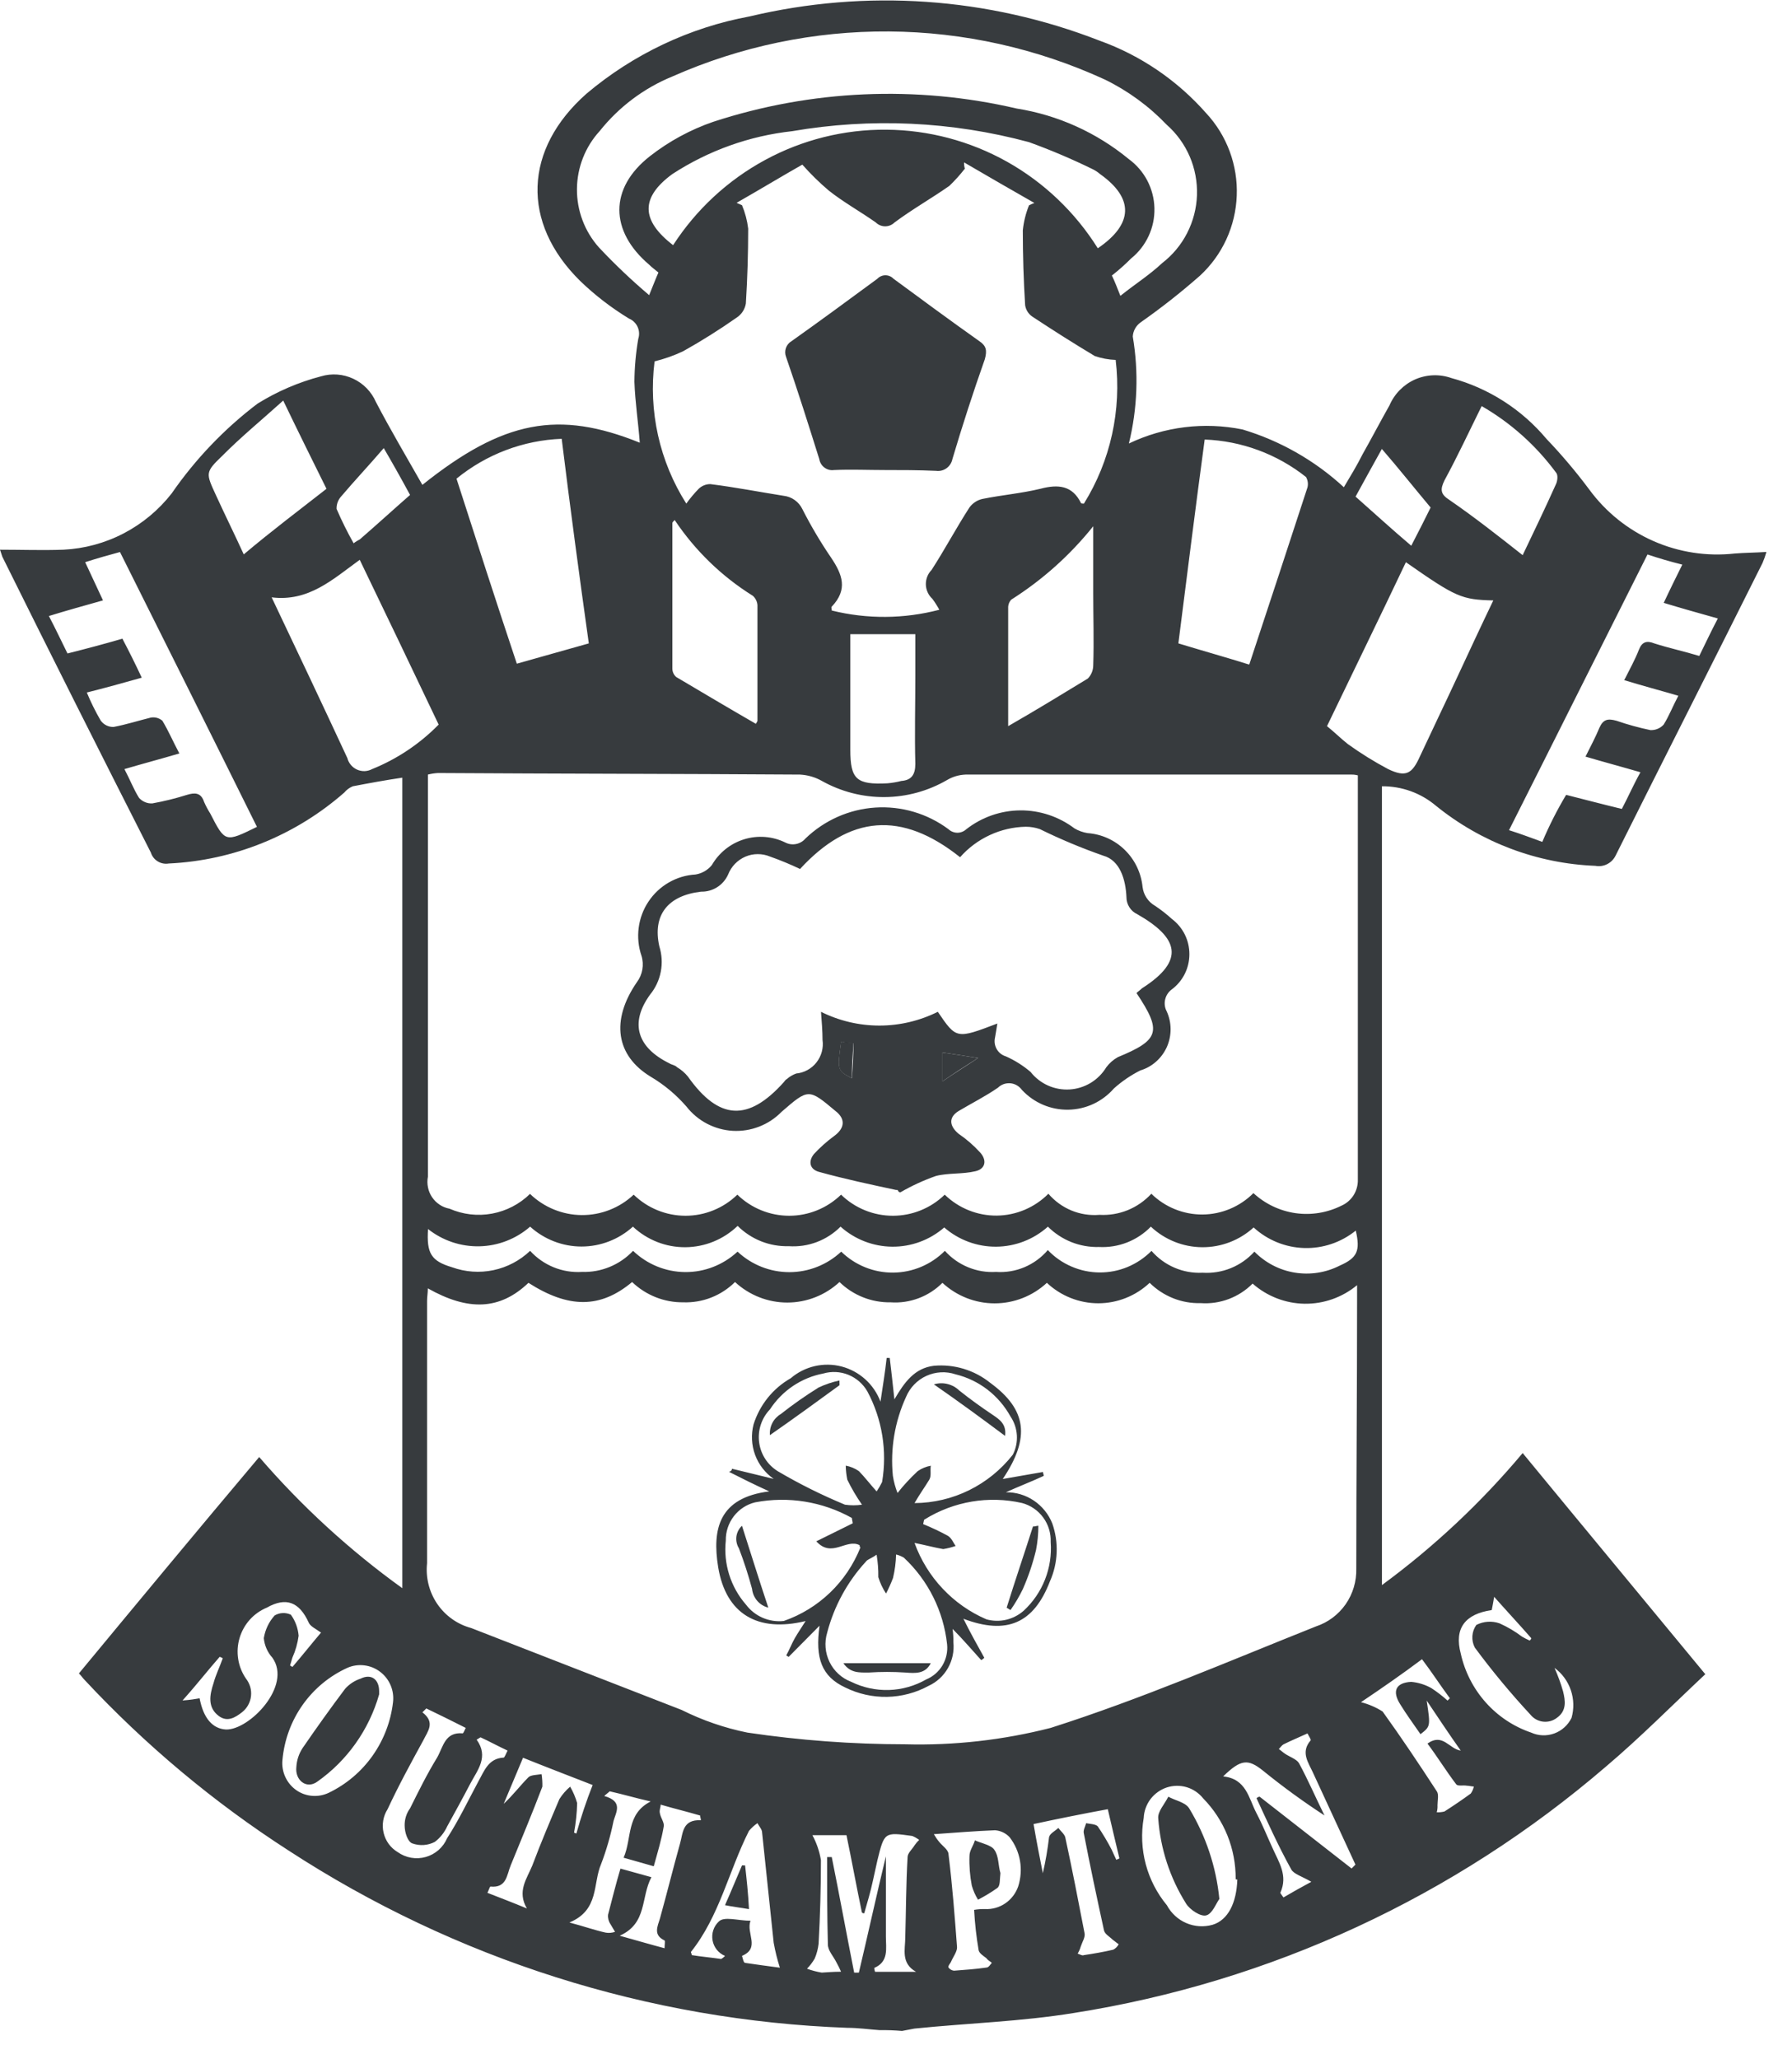 <svg width="47" height="54" viewBox="0 0 47 54" fill="none" xmlns="http://www.w3.org/2000/svg">
<path d="M23.073 53.237C22.789 53.217 22.506 53.176 22.222 53.176C17.012 52.986 11.949 51.38 7.569 48.527C5.606 47.263 3.807 45.758 2.212 44.046C2.171 44.005 2.131 43.943 2.07 43.882C3.632 41.995 5.195 40.109 6.798 38.208C7.911 39.5 9.171 40.654 10.552 41.648V20.393C10.127 20.455 9.68 20.537 9.253 20.619C9.167 20.654 9.09 20.711 9.03 20.783C7.746 21.909 6.123 22.565 4.424 22.644C4.325 22.661 4.223 22.641 4.137 22.588C4.051 22.536 3.987 22.454 3.957 22.358C2.638 19.759 1.339 17.179 0.061 14.599L-0 14.415C0.567 14.415 1.115 14.435 1.664 14.415C2.214 14.388 2.752 14.243 3.241 13.988C3.731 13.734 4.161 13.376 4.502 12.94C5.124 12.04 5.884 11.245 6.754 10.585C7.27 10.264 7.831 10.023 8.418 9.869C8.699 9.785 9.001 9.807 9.266 9.932C9.532 10.056 9.743 10.274 9.861 10.545C10.246 11.282 10.672 11.999 11.078 12.715C13.206 11.016 14.649 10.75 16.78 11.609C16.74 11.077 16.658 10.545 16.639 10.012C16.642 9.635 16.676 9.258 16.74 8.886C16.774 8.783 16.768 8.671 16.723 8.572C16.677 8.473 16.597 8.395 16.497 8.354C16.037 8.074 15.608 7.745 15.22 7.371C13.659 5.836 13.738 3.911 15.382 2.457C16.612 1.42 18.087 0.721 19.664 0.43C22.715 -0.295 25.912 -0.074 28.836 1.065C29.913 1.451 30.876 2.106 31.636 2.969C31.905 3.258 32.114 3.598 32.252 3.97C32.389 4.341 32.453 4.736 32.437 5.133C32.422 5.529 32.329 5.918 32.164 6.278C31.998 6.638 31.764 6.96 31.474 7.228C30.976 7.666 30.455 8.076 29.913 8.456C29.854 8.499 29.805 8.554 29.77 8.617C29.735 8.681 29.714 8.752 29.71 8.825C29.868 9.757 29.833 10.712 29.608 11.63C30.537 11.187 31.581 11.058 32.588 11.262C33.576 11.558 34.485 12.076 35.246 12.777C35.429 12.47 35.591 12.204 35.734 11.918C35.977 11.489 36.2 11.059 36.443 10.63C36.574 10.326 36.815 10.083 37.115 9.95C37.416 9.818 37.756 9.804 38.066 9.914C39.04 10.177 39.911 10.734 40.562 11.511C40.962 11.929 41.335 12.371 41.682 12.836C42.116 13.428 42.698 13.895 43.367 14.189C44.037 14.484 44.771 14.596 45.497 14.515C45.761 14.494 46.025 14.494 46.329 14.474C46.302 14.572 46.268 14.668 46.228 14.761C44.951 17.32 43.65 19.879 42.372 22.439C42.325 22.535 42.247 22.613 42.152 22.661C42.057 22.709 41.949 22.725 41.844 22.705C40.319 22.646 38.853 22.094 37.663 21.131C37.266 20.795 36.763 20.614 36.245 20.619V41.566C37.608 40.565 38.847 39.403 39.936 38.104C41.519 40.029 43.102 41.933 44.726 43.903C43.853 44.721 43.023 45.561 42.129 46.318C38.156 49.736 33.322 51.975 28.164 52.787C26.784 53.012 25.384 53.053 23.983 53.196C23.882 53.217 23.76 53.237 23.658 53.258C23.464 53.241 23.268 53.234 23.073 53.237ZM11.221 33.785C11.221 33.908 11.201 34.011 11.201 34.113V40.993C11.161 41.368 11.255 41.746 11.467 42.058C11.68 42.37 11.995 42.595 12.357 42.692C14.202 43.408 16.03 44.124 17.877 44.84C18.424 45.113 19.004 45.313 19.602 45.434C20.973 45.638 22.356 45.74 23.741 45.741C25.027 45.775 26.311 45.63 27.557 45.311C29.931 44.554 32.204 43.571 34.517 42.649C34.831 42.545 35.103 42.341 35.294 42.068C35.483 41.795 35.581 41.467 35.572 41.134C35.572 38.779 35.593 36.444 35.593 34.09V33.701C35.205 34.023 34.717 34.195 34.215 34.188C33.714 34.18 33.231 33.993 32.853 33.66C32.675 33.839 32.462 33.976 32.227 34.065C31.993 34.153 31.742 34.19 31.493 34.172C31.245 34.179 30.999 34.136 30.769 34.044C30.539 33.952 30.329 33.815 30.153 33.64C29.787 33.984 29.306 34.176 28.805 34.176C28.305 34.176 27.823 33.984 27.457 33.64C27.084 33.986 26.595 34.178 26.087 34.178C25.58 34.178 25.091 33.986 24.718 33.64C24.54 33.818 24.327 33.956 24.092 34.044C23.858 34.132 23.607 34.169 23.358 34.151C22.859 34.16 22.377 33.968 22.018 33.619C21.645 33.965 21.156 34.157 20.648 34.157C20.141 34.157 19.652 33.965 19.278 33.619C19.099 33.796 18.886 33.935 18.653 34.026C18.419 34.118 18.169 34.16 17.918 34.151C17.42 34.156 16.94 33.965 16.579 33.619C15.747 34.315 14.915 34.315 13.86 33.64C13.109 34.358 12.277 34.382 11.221 33.785ZM32.874 31.287C33.182 31.571 33.567 31.754 33.98 31.813C34.393 31.871 34.814 31.802 35.187 31.615C35.317 31.557 35.426 31.462 35.502 31.342C35.577 31.221 35.616 31.081 35.613 30.939V20.332C35.56 20.318 35.505 20.311 35.451 20.312H25.326C25.155 20.318 24.987 20.367 24.839 20.455C24.339 20.745 23.774 20.899 23.198 20.902C22.622 20.906 22.055 20.759 21.551 20.476C21.377 20.378 21.183 20.323 20.984 20.312C17.818 20.291 14.652 20.291 11.487 20.271C11.398 20.276 11.309 20.29 11.223 20.312V30.857C11.205 30.949 11.206 31.045 11.225 31.137C11.243 31.23 11.28 31.318 11.333 31.396C11.386 31.474 11.454 31.541 11.532 31.592C11.61 31.644 11.698 31.679 11.79 31.696C12.141 31.849 12.528 31.894 12.904 31.825C13.28 31.756 13.627 31.576 13.901 31.308C14.266 31.66 14.751 31.859 15.256 31.863C15.762 31.867 16.25 31.676 16.62 31.328C16.985 31.683 17.473 31.881 17.98 31.881C18.487 31.881 18.974 31.683 19.339 31.328C19.705 31.683 20.192 31.881 20.699 31.881C21.206 31.881 21.693 31.683 22.059 31.328C22.424 31.683 22.911 31.881 23.418 31.881C23.925 31.881 24.413 31.683 24.778 31.328C25.144 31.684 25.634 31.881 26.142 31.877C26.651 31.872 27.137 31.666 27.497 31.304C27.661 31.496 27.868 31.646 28.101 31.743C28.334 31.839 28.586 31.878 28.837 31.857C29.09 31.871 29.343 31.829 29.578 31.734C29.813 31.638 30.024 31.491 30.197 31.304C30.556 31.656 31.038 31.851 31.539 31.848C32.04 31.845 32.52 31.643 32.875 31.287H32.874ZM18 13.206C18.098 13.069 18.207 12.939 18.325 12.818C18.407 12.739 18.516 12.695 18.629 12.695C19.278 12.776 19.906 12.899 20.557 13.002C20.66 13.014 20.759 13.052 20.844 13.113C20.93 13.174 20.998 13.255 21.044 13.35C21.267 13.789 21.518 14.213 21.795 14.62C22.099 15.07 22.241 15.459 21.815 15.908C21.795 15.929 21.815 15.949 21.815 16.01C22.743 16.239 23.712 16.232 24.636 15.99C24.582 15.89 24.521 15.794 24.454 15.703C24.402 15.656 24.36 15.598 24.331 15.534C24.301 15.469 24.285 15.4 24.283 15.329C24.281 15.258 24.294 15.188 24.319 15.122C24.345 15.056 24.384 14.996 24.433 14.946C24.778 14.413 25.082 13.84 25.426 13.308C25.51 13.193 25.633 13.112 25.771 13.083C26.278 12.98 26.786 12.939 27.293 12.816C27.76 12.693 28.125 12.735 28.348 13.185C28.348 13.206 28.388 13.206 28.429 13.206C29.126 12.084 29.42 10.753 29.261 9.438C29.074 9.432 28.89 9.397 28.713 9.336C28.165 9.008 27.617 8.66 27.09 8.312C27.036 8.279 26.99 8.234 26.955 8.181C26.92 8.128 26.897 8.068 26.887 8.005C26.846 7.35 26.826 6.695 26.826 6.04C26.849 5.815 26.904 5.594 26.988 5.385C27.034 5.36 27.082 5.34 27.13 5.323C26.522 4.975 25.913 4.627 25.286 4.259C25.283 4.314 25.29 4.37 25.306 4.423C25.182 4.582 25.046 4.733 24.901 4.873C24.434 5.201 23.927 5.487 23.46 5.835C23.395 5.899 23.307 5.935 23.216 5.935C23.125 5.935 23.038 5.899 22.972 5.835C22.567 5.549 22.121 5.302 21.734 4.995C21.488 4.786 21.258 4.56 21.043 4.317C20.536 4.604 19.927 4.972 19.319 5.319C19.359 5.34 19.42 5.36 19.461 5.381C19.543 5.577 19.598 5.784 19.623 5.995C19.623 6.65 19.603 7.306 19.562 7.961C19.549 8.036 19.521 8.108 19.479 8.171C19.437 8.235 19.383 8.289 19.319 8.33C18.867 8.647 18.4 8.941 17.918 9.21C17.678 9.324 17.426 9.413 17.168 9.476C17.003 10.78 17.297 12.1 18 13.206V13.206ZM17.269 7.146C17.168 7.064 17.087 7.002 17.026 6.941C15.991 6.06 15.971 4.937 17.047 4.095C17.548 3.704 18.11 3.399 18.71 3.193C21.282 2.353 24.031 2.233 26.665 2.846C27.745 3.017 28.761 3.476 29.608 4.174C29.81 4.322 29.976 4.515 30.092 4.737C30.208 4.96 30.272 5.207 30.278 5.459C30.284 5.711 30.232 5.961 30.126 6.189C30.02 6.417 29.864 6.618 29.669 6.775C29.509 6.936 29.34 7.086 29.162 7.225C29.242 7.389 29.303 7.553 29.385 7.758C29.77 7.45 30.156 7.205 30.481 6.899C30.755 6.688 30.979 6.419 31.136 6.111C31.294 5.802 31.382 5.463 31.394 5.116C31.405 4.769 31.341 4.424 31.204 4.105C31.067 3.787 30.862 3.503 30.603 3.274C30.135 2.785 29.586 2.383 28.98 2.087C27.201 1.269 25.271 0.839 23.317 0.825C21.362 0.811 19.426 1.213 17.636 2.005C16.89 2.31 16.233 2.803 15.728 3.437C15.349 3.851 15.136 4.394 15.132 4.958C15.128 5.523 15.334 6.068 15.708 6.488C16.123 6.93 16.563 7.348 17.026 7.74C17.127 7.493 17.188 7.33 17.269 7.146V7.146ZM16.6 32.167C16.23 32.502 15.75 32.688 15.252 32.688C14.755 32.688 14.275 32.502 13.904 32.167C13.534 32.489 13.065 32.671 12.576 32.682C12.087 32.693 11.61 32.533 11.226 32.229C11.185 32.864 11.306 33.068 11.855 33.231C12.203 33.357 12.578 33.384 12.94 33.308C13.302 33.232 13.635 33.057 13.904 32.801C14.076 32.99 14.287 33.137 14.523 33.233C14.758 33.328 15.011 33.37 15.264 33.354C15.514 33.362 15.762 33.317 15.992 33.222C16.223 33.127 16.432 32.983 16.604 32.801C16.973 33.155 17.461 33.354 17.97 33.358C18.478 33.362 18.97 33.17 19.344 32.822C19.714 33.168 20.199 33.36 20.703 33.36C21.207 33.36 21.693 33.168 22.063 32.822C22.429 33.179 22.918 33.376 23.427 33.372C23.935 33.368 24.422 33.163 24.782 32.801C24.95 32.989 25.158 33.135 25.39 33.231C25.622 33.327 25.872 33.369 26.122 33.354C26.377 33.372 26.633 33.329 26.869 33.23C27.105 33.13 27.314 32.977 27.482 32.781C27.657 32.965 27.868 33.112 28.101 33.212C28.333 33.313 28.584 33.366 28.837 33.368C29.09 33.37 29.341 33.321 29.575 33.224C29.809 33.126 30.022 32.983 30.201 32.802C30.367 32.993 30.573 33.144 30.805 33.243C31.037 33.343 31.289 33.388 31.54 33.375C31.794 33.391 32.047 33.35 32.282 33.255C32.518 33.159 32.729 33.011 32.9 32.822C33.186 33.113 33.556 33.306 33.957 33.372C34.358 33.438 34.77 33.375 35.133 33.191C35.6 32.986 35.681 32.802 35.559 32.27C35.175 32.58 34.695 32.742 34.204 32.727C33.713 32.712 33.243 32.521 32.88 32.188C32.509 32.525 32.027 32.71 31.528 32.706C31.029 32.702 30.549 32.51 30.184 32.167C30.008 32.348 29.795 32.489 29.561 32.581C29.326 32.673 29.075 32.713 28.824 32.7C28.576 32.707 28.33 32.663 28.1 32.572C27.87 32.48 27.661 32.343 27.484 32.167C27.11 32.502 26.629 32.688 26.129 32.692C25.629 32.696 25.144 32.517 24.765 32.188C24.386 32.517 23.902 32.696 23.402 32.692C22.902 32.688 22.42 32.502 22.046 32.167C21.868 32.345 21.655 32.483 21.421 32.571C21.186 32.66 20.936 32.696 20.686 32.679C20.439 32.686 20.192 32.642 19.962 32.551C19.732 32.459 19.523 32.322 19.346 32.147C18.977 32.502 18.488 32.702 17.977 32.706C17.467 32.71 16.975 32.517 16.6 32.167ZM14.732 11.507C13.725 11.545 12.757 11.912 11.973 12.552C12.5 14.189 13.028 15.828 13.555 17.404C14.204 17.22 14.793 17.056 15.443 16.872C15.199 15.131 14.956 13.33 14.732 11.507ZM30.907 16.872C31.577 17.076 32.166 17.24 32.752 17.424C32.755 17.424 32.757 17.424 32.76 17.423C32.763 17.422 32.765 17.42 32.767 17.418C32.769 17.416 32.77 17.414 32.771 17.411C32.772 17.409 32.773 17.406 32.773 17.403C33.28 15.868 33.787 14.332 34.294 12.775C34.314 12.685 34.3 12.59 34.254 12.509C33.493 11.906 32.562 11.562 31.596 11.526C31.353 13.33 31.13 15.111 30.906 16.872H30.907ZM41.076 20.844C41.563 20.967 42.029 21.09 42.537 21.213C42.7 20.906 42.842 20.578 43.025 20.251C42.537 20.108 42.071 19.985 41.584 19.841C41.726 19.555 41.848 19.33 41.949 19.084C42.05 18.859 42.172 18.839 42.395 18.9C42.688 19.001 42.986 19.083 43.288 19.146C43.353 19.148 43.417 19.137 43.476 19.112C43.536 19.088 43.589 19.05 43.633 19.003C43.775 18.777 43.877 18.511 44.019 18.245C43.531 18.102 43.065 17.979 42.6 17.836C42.742 17.549 42.883 17.303 42.985 17.037C43.066 16.832 43.188 16.791 43.391 16.873C43.776 16.996 44.162 17.078 44.568 17.201C44.73 16.873 44.872 16.566 45.055 16.218C44.548 16.075 44.102 15.952 43.636 15.809C43.798 15.461 43.961 15.133 44.123 14.806C43.798 14.725 43.515 14.642 43.21 14.54C41.993 16.956 40.798 19.352 39.578 21.77C39.903 21.872 40.167 21.975 40.451 22.077C40.63 21.652 40.839 21.24 41.076 20.844ZM6.739 21.683C5.542 19.267 4.345 16.872 3.147 14.476C2.843 14.557 2.558 14.639 2.234 14.742C2.397 15.09 2.539 15.397 2.701 15.744C2.194 15.887 1.748 16.01 1.282 16.154C1.464 16.501 1.607 16.808 1.77 17.136C2.257 17.013 2.723 16.891 3.21 16.748C3.393 17.096 3.555 17.423 3.718 17.771C3.21 17.914 2.764 18.038 2.277 18.16C2.382 18.414 2.504 18.66 2.642 18.897C2.681 18.95 2.732 18.993 2.79 19.022C2.849 19.051 2.914 19.065 2.979 19.063C3.304 19.002 3.628 18.899 3.953 18.818C4.007 18.808 4.062 18.81 4.114 18.824C4.167 18.838 4.216 18.864 4.258 18.899C4.42 19.166 4.541 19.452 4.704 19.758C4.216 19.902 3.75 20.025 3.263 20.168C3.405 20.434 3.506 20.7 3.648 20.925C3.692 20.973 3.745 21.01 3.805 21.035C3.864 21.06 3.929 21.071 3.993 21.068C4.302 21.013 4.607 20.937 4.906 20.843C5.109 20.781 5.271 20.781 5.352 21.027C5.398 21.133 5.453 21.236 5.515 21.334C5.905 22.093 5.905 22.093 6.739 21.683ZM7.124 15.663C7.815 17.117 8.464 18.488 9.111 19.881C9.128 19.948 9.16 20.009 9.205 20.062C9.249 20.114 9.305 20.155 9.367 20.183C9.429 20.21 9.497 20.223 9.565 20.221C9.633 20.218 9.7 20.2 9.76 20.168C10.415 19.904 11.009 19.506 11.505 19.001C10.815 17.547 10.125 16.114 9.435 14.68C8.726 15.193 8.096 15.786 7.122 15.664L7.124 15.663ZM36.874 14.742C36.184 16.196 35.495 17.605 34.804 19.042C35.007 19.206 35.17 19.37 35.352 19.513C35.689 19.755 36.041 19.974 36.407 20.168C36.874 20.393 37.036 20.291 37.239 19.84C37.564 19.143 37.909 18.427 38.232 17.731C38.537 17.076 38.841 16.421 39.166 15.745C38.334 15.725 38.191 15.664 36.872 14.742H36.874ZM17.654 6.429C18.261 5.492 19.09 4.724 20.067 4.195C21.044 3.665 22.137 3.392 23.246 3.401C24.354 3.409 25.443 3.698 26.413 4.241C27.382 4.785 28.2 5.565 28.793 6.511C29.726 5.876 29.746 5.2 28.854 4.566C28.798 4.518 28.736 4.476 28.671 4.443C28.123 4.174 27.561 3.935 26.987 3.727C24.962 3.182 22.844 3.084 20.777 3.44C19.656 3.563 18.579 3.949 17.632 4.566C16.802 5.176 16.802 5.773 17.654 6.429ZM26.442 19.042C27.192 18.612 27.86 18.202 28.532 17.793C28.622 17.7 28.673 17.575 28.673 17.445C28.694 16.81 28.673 16.175 28.673 15.561V13.8C28.067 14.557 27.34 15.208 26.522 15.725C26.476 15.775 26.447 15.84 26.442 15.909V19.042ZM17.695 13.637C17.654 13.678 17.634 13.698 17.634 13.718V17.527C17.634 17.57 17.642 17.612 17.66 17.651C17.677 17.69 17.703 17.725 17.735 17.753C18.426 18.162 19.115 18.572 19.825 18.981C19.846 18.94 19.866 18.919 19.866 18.899V15.869C19.863 15.822 19.85 15.776 19.829 15.734C19.808 15.691 19.779 15.654 19.744 15.623C18.929 15.115 18.231 14.438 17.695 13.637V13.637ZM39.936 14.558C40.22 13.964 40.525 13.33 40.809 12.697C40.849 12.615 40.87 12.451 40.809 12.39C40.285 11.68 39.622 11.088 38.861 10.649C38.536 11.305 38.232 11.96 37.887 12.594C37.765 12.84 37.785 12.963 38.009 13.106C38.658 13.552 39.287 14.046 39.936 14.558V14.558ZM8.563 12.818C8.198 12.081 7.832 11.343 7.428 10.504C6.86 11.016 6.312 11.466 5.825 11.958C5.378 12.387 5.399 12.408 5.662 12.982C5.906 13.514 6.169 14.046 6.393 14.538C7.122 13.923 7.832 13.39 8.563 12.818ZM22.302 16.63V19.66C22.302 20.438 22.464 20.582 23.276 20.541C23.399 20.53 23.521 20.51 23.641 20.479C23.905 20.459 24.007 20.315 24.007 20.029C23.986 19.272 24.007 18.494 24.007 17.715V16.63H22.302ZM22.059 51.705C22.022 51.621 21.982 51.539 21.937 51.459C21.856 51.295 21.713 51.152 21.713 50.988C21.693 50.231 21.693 49.453 21.693 48.698H21.815C22.017 49.7 22.2 50.702 22.403 51.729H22.526C22.769 50.705 22.992 49.681 23.235 48.678V50.786C23.235 51.094 23.316 51.441 22.93 51.605C22.931 51.641 22.938 51.675 22.951 51.708H24.027C23.621 51.482 23.743 51.114 23.743 50.807C23.763 50.11 23.763 49.394 23.804 48.698C23.804 48.595 23.926 48.493 23.986 48.391C24.022 48.339 24.063 48.291 24.108 48.248C24.052 48.206 23.991 48.171 23.926 48.145C23.195 48.043 23.195 48.043 23.013 48.78L22.891 49.333C22.83 49.619 22.749 49.885 22.667 50.172C22.656 50.174 22.645 50.173 22.634 50.169C22.624 50.165 22.614 50.16 22.606 50.152C22.464 49.476 22.342 48.8 22.201 48.124H21.307C21.418 48.328 21.493 48.55 21.531 48.779C21.531 49.517 21.51 50.233 21.47 50.971C21.455 51.104 21.421 51.235 21.368 51.359C21.312 51.456 21.244 51.546 21.166 51.626C21.29 51.672 21.419 51.706 21.551 51.728C21.693 51.722 21.835 51.705 22.058 51.705H22.059ZM17.148 48.94C16.864 48.859 16.641 48.797 16.356 48.715C16.58 48.203 16.417 47.57 17.066 47.24C16.7 47.159 16.356 47.056 15.99 46.974C15.95 47.015 15.889 47.056 15.848 47.097C16.355 47.24 16.153 47.527 16.092 47.752C16.014 48.136 15.906 48.513 15.767 48.878C15.543 49.39 15.726 50.087 14.934 50.414C15.32 50.516 15.604 50.618 15.888 50.68C15.97 50.694 16.053 50.686 16.131 50.659C16.091 50.598 16.05 50.516 16.009 50.454C15.961 50.382 15.939 50.295 15.948 50.209C16.05 49.82 16.151 49.41 16.273 49.001C16.557 49.082 16.801 49.144 17.085 49.226C16.801 49.759 16.983 50.434 16.253 50.761C16.699 50.885 17.044 50.987 17.43 51.089C17.43 50.987 17.45 50.905 17.43 50.885C17.125 50.742 17.247 50.516 17.308 50.312C17.49 49.657 17.652 49.001 17.835 48.346C17.916 48.06 17.896 47.711 18.383 47.732C18.383 47.691 18.363 47.651 18.363 47.609C18.018 47.507 17.672 47.425 17.327 47.323C17.327 47.404 17.287 47.466 17.307 47.548C17.327 47.671 17.429 47.794 17.408 47.896C17.35 48.241 17.249 48.569 17.147 48.938L17.148 48.94ZM32.409 49.268C32.411 48.878 32.337 48.49 32.191 48.128C32.045 47.767 31.829 47.437 31.557 47.16C31.445 47.02 31.294 46.917 31.124 46.866C30.953 46.815 30.771 46.818 30.602 46.873C30.433 46.929 30.285 47.035 30.176 47.177C30.068 47.32 30.005 47.492 29.997 47.671C29.927 48.075 29.945 48.489 30.05 48.885C30.155 49.28 30.345 49.648 30.605 49.962C30.718 50.172 30.897 50.337 31.115 50.43C31.333 50.523 31.575 50.538 31.803 50.474C32.209 50.351 32.432 49.901 32.452 49.286C32.408 49.285 32.408 49.285 32.408 49.265L32.409 49.268ZM10.308 44.637C10.326 44.485 10.304 44.331 10.244 44.191C10.184 44.051 10.089 43.929 9.967 43.838C9.846 43.746 9.703 43.689 9.553 43.671C9.402 43.653 9.25 43.675 9.111 43.736C8.64 43.95 8.234 44.286 7.935 44.711C7.636 45.135 7.454 45.633 7.408 46.152C7.393 46.303 7.418 46.457 7.482 46.596C7.545 46.734 7.643 46.853 7.767 46.941C7.891 47.029 8.036 47.081 8.187 47.093C8.338 47.105 8.489 47.077 8.626 47.011C9.082 46.791 9.476 46.458 9.77 46.043C10.064 45.627 10.25 45.144 10.308 44.637V44.637ZM32.956 47.155C32.978 47.134 33.006 47.12 33.036 47.114C33.848 47.749 34.64 48.364 35.449 48.998L35.55 48.896C35.185 48.097 34.799 47.278 34.434 46.48C34.312 46.214 34.109 45.948 34.373 45.641C34.394 45.62 34.333 45.538 34.292 45.456C34.069 45.559 33.867 45.641 33.663 45.743C33.622 45.764 33.582 45.824 33.541 45.866C33.602 45.907 33.642 45.948 33.703 45.989C33.825 46.071 34.008 46.132 34.069 46.235C34.312 46.685 34.515 47.156 34.738 47.607C34.184 47.246 33.649 46.857 33.135 46.44C32.729 46.112 32.546 46.133 32.08 46.583C32.689 46.645 32.75 47.156 32.953 47.545C33.115 47.852 33.236 48.16 33.378 48.467C33.541 48.835 33.784 49.182 33.581 49.633C33.581 49.654 33.622 49.695 33.662 49.757C33.906 49.613 34.129 49.49 34.393 49.347C34.15 49.204 33.926 49.142 33.865 49.019C33.524 48.405 33.24 47.768 32.956 47.156V47.155ZM25.548 50.083C25.642 50.067 25.737 50.06 25.832 50.062C26.022 50.072 26.209 50.019 26.366 49.912C26.524 49.804 26.642 49.649 26.705 49.468C26.774 49.251 26.791 49.02 26.752 48.796C26.713 48.571 26.62 48.36 26.481 48.179C26.381 48.071 26.243 48.005 26.096 47.995C25.589 48.016 25.061 48.057 24.493 48.098C24.534 48.17 24.581 48.239 24.635 48.303C24.715 48.405 24.878 48.507 24.878 48.63C24.979 49.449 25.04 50.248 25.101 51.064C25.101 51.187 25 51.31 24.939 51.453C24.918 51.494 24.858 51.555 24.878 51.596C24.895 51.619 24.916 51.638 24.941 51.652C24.965 51.666 24.992 51.675 25.02 51.678C25.304 51.657 25.587 51.637 25.871 51.596C25.932 51.596 25.973 51.514 26.013 51.473C25.973 51.432 25.912 51.411 25.871 51.35C25.79 51.288 25.689 51.227 25.668 51.145C25.608 50.794 25.568 50.44 25.549 50.084L25.548 50.083ZM5.235 44.535C5.337 45.067 5.58 45.333 5.925 45.353C6.534 45.374 7.671 44.208 7.143 43.469C7.015 43.328 6.937 43.148 6.919 42.958C6.955 42.736 7.053 42.529 7.203 42.363C7.267 42.325 7.339 42.303 7.413 42.3C7.488 42.296 7.561 42.311 7.629 42.343C7.746 42.504 7.816 42.696 7.832 42.895C7.806 43.093 7.751 43.286 7.669 43.468C7.649 43.529 7.629 43.611 7.608 43.673C7.629 43.693 7.649 43.693 7.669 43.714C7.933 43.406 8.176 43.099 8.42 42.812C8.278 42.71 8.136 42.648 8.095 42.546C7.852 42.013 7.506 41.87 6.999 42.157C6.828 42.228 6.675 42.336 6.551 42.474C6.427 42.612 6.336 42.777 6.283 42.956C6.23 43.134 6.218 43.322 6.247 43.506C6.276 43.69 6.346 43.865 6.451 44.018C6.502 44.083 6.54 44.157 6.563 44.236C6.586 44.315 6.592 44.398 6.583 44.48C6.574 44.562 6.548 44.641 6.508 44.713C6.468 44.785 6.414 44.848 6.35 44.899C6.167 45.042 5.964 45.165 5.741 45.001C5.437 44.776 5.498 44.449 5.599 44.142C5.66 43.917 5.762 43.713 5.842 43.487C5.822 43.467 5.802 43.467 5.762 43.447C5.457 43.794 5.173 44.162 4.787 44.592C5.012 44.576 5.113 44.555 5.235 44.535ZM35.695 44.637C35.896 44.688 36.088 44.77 36.263 44.882C36.75 45.558 37.216 46.255 37.682 46.971C37.743 47.053 37.702 47.217 37.702 47.34C37.706 47.402 37.699 47.464 37.682 47.524C37.75 47.527 37.818 47.52 37.885 47.503C38.108 47.36 38.352 47.196 38.575 47.032C38.614 46.977 38.641 46.914 38.656 46.848C38.595 46.848 38.534 46.827 38.474 46.827C38.372 46.807 38.23 46.848 38.19 46.786C37.926 46.439 37.702 46.071 37.439 45.722C37.845 45.436 38.007 45.865 38.312 45.906C38.007 45.477 37.723 45.047 37.419 44.595C37.52 45.271 37.52 45.271 37.256 45.476C37.074 45.21 36.891 44.964 36.728 44.698C36.505 44.35 36.606 44.125 37.012 44.104C37.197 44.12 37.377 44.176 37.54 44.267C37.69 44.365 37.833 44.475 37.966 44.595L38.027 44.534C37.783 44.206 37.56 43.858 37.296 43.51C36.771 43.903 36.243 44.269 35.695 44.637ZM11.181 44.801L11.079 44.903C11.424 45.169 11.221 45.395 11.1 45.641C10.775 46.235 10.451 46.828 10.166 47.442C10.108 47.533 10.069 47.635 10.051 47.741C10.033 47.848 10.036 47.957 10.061 48.062C10.086 48.167 10.131 48.266 10.194 48.353C10.258 48.44 10.338 48.513 10.43 48.568C10.536 48.643 10.657 48.694 10.784 48.716C10.912 48.738 11.042 48.731 11.167 48.696C11.291 48.661 11.406 48.598 11.504 48.512C11.601 48.426 11.678 48.319 11.729 48.2C12.034 47.728 12.277 47.217 12.541 46.725C12.703 46.439 12.805 46.111 13.211 46.09C13.231 46.09 13.272 45.988 13.312 45.906C13.048 45.783 12.825 45.66 12.603 45.558C12.562 45.579 12.542 45.599 12.501 45.62C12.826 46.07 12.522 46.419 12.339 46.765C12.136 47.154 11.933 47.522 11.73 47.891C11.657 48.052 11.545 48.193 11.405 48.3C11.315 48.347 11.216 48.375 11.115 48.382C11.014 48.389 10.912 48.375 10.816 48.341C10.694 48.3 10.613 48.055 10.613 47.87C10.61 47.709 10.66 47.55 10.755 47.42C10.979 46.97 11.201 46.519 11.465 46.089C11.627 45.803 11.668 45.414 12.134 45.454C12.155 45.454 12.175 45.393 12.215 45.311C11.851 45.129 11.526 44.965 11.181 44.801V44.801ZM20.455 51.601C20.386 51.387 20.332 51.168 20.292 50.946L19.988 48.054C19.988 47.973 19.908 47.89 19.866 47.809C19.783 47.866 19.707 47.935 19.643 48.013C19.115 49.058 18.872 50.245 18.121 51.187C18.121 51.208 18.142 51.228 18.142 51.269C18.385 51.31 18.649 51.331 18.913 51.371C18.951 51.351 18.986 51.323 19.015 51.29C18.931 51.255 18.857 51.2 18.8 51.129C18.744 51.058 18.705 50.974 18.689 50.884C18.673 50.794 18.679 50.702 18.708 50.615C18.736 50.529 18.786 50.451 18.852 50.389C18.994 50.245 19.359 50.368 19.684 50.368C19.562 50.696 19.948 51.084 19.461 51.289C19.481 51.351 19.501 51.473 19.542 51.473C19.847 51.517 20.13 51.558 20.455 51.599L20.455 51.601ZM15.544 46.809C14.915 46.564 14.326 46.338 13.718 46.094C13.536 46.523 13.373 46.913 13.211 47.302C13.454 47.076 13.636 46.831 13.86 46.605C13.921 46.544 14.083 46.544 14.204 46.524C14.221 46.632 14.228 46.742 14.225 46.852C13.961 47.548 13.677 48.224 13.393 48.92C13.291 49.165 13.291 49.514 12.865 49.472C12.845 49.472 12.825 49.554 12.784 49.636C13.15 49.779 13.475 49.903 13.819 50.046C13.555 49.595 13.819 49.268 13.961 48.92C14.185 48.325 14.428 47.753 14.671 47.179C14.748 47.056 14.844 46.946 14.954 46.852C15.032 46.987 15.093 47.131 15.137 47.281C15.131 47.542 15.104 47.803 15.056 48.059C15.076 48.059 15.096 48.08 15.117 48.08C15.238 47.649 15.38 47.224 15.544 46.808V46.809ZM27.108 47.833C27.189 48.304 27.27 48.714 27.351 49.121C27.423 48.811 27.477 48.496 27.514 48.179C27.534 48.077 27.676 48.016 27.757 47.934C27.818 48.016 27.919 48.098 27.939 48.179C28.122 49.019 28.284 49.859 28.446 50.698C28.467 50.8 28.385 50.923 28.345 51.046C28.327 51.111 28.299 51.172 28.264 51.23C28.325 51.25 28.386 51.291 28.427 51.27C28.69 51.23 28.934 51.189 29.198 51.127C29.259 51.096 29.309 51.046 29.34 50.984C29.279 50.943 29.238 50.903 29.177 50.861C29.096 50.779 28.974 50.718 28.954 50.615C28.771 49.776 28.588 48.916 28.426 48.076C28.405 47.995 28.466 47.892 28.487 47.81C28.588 47.831 28.73 47.831 28.791 47.892C28.925 48.089 29.047 48.294 29.157 48.506C29.197 48.587 29.237 48.69 29.279 48.772C29.299 48.752 29.34 48.752 29.359 48.731C29.258 48.302 29.157 47.892 29.055 47.443C28.39 47.565 27.781 47.688 27.111 47.832L27.108 47.833ZM39.125 42.221C38.434 42.323 38.132 42.692 38.313 43.366C38.419 43.842 38.645 44.282 38.968 44.644C39.291 45.006 39.7 45.278 40.158 45.434C40.35 45.521 40.567 45.529 40.765 45.457C40.963 45.385 41.125 45.238 41.218 45.048C41.286 44.809 41.279 44.556 41.199 44.321C41.12 44.087 40.97 43.883 40.771 43.737C40.86 43.936 40.935 44.141 40.995 44.351C41.056 44.597 41.096 44.863 40.832 45.048C40.729 45.127 40.6 45.162 40.471 45.147C40.342 45.132 40.224 45.067 40.142 44.966C39.623 44.407 39.135 43.819 38.681 43.205C38.632 43.112 38.61 43.007 38.617 42.902C38.624 42.797 38.66 42.697 38.721 42.611C38.815 42.563 38.917 42.535 39.021 42.528C39.126 42.521 39.231 42.535 39.33 42.57C39.539 42.663 39.736 42.78 39.919 42.918C39.984 42.956 40.052 42.991 40.121 43.021C40.142 43 40.162 42.98 40.162 42.959C39.858 42.611 39.533 42.263 39.188 41.874C39.165 42.016 39.145 42.119 39.125 42.221ZM36.243 11.773C36.04 12.142 35.797 12.572 35.553 13.023C36.04 13.452 36.506 13.882 37.014 14.311C37.217 13.922 37.38 13.595 37.522 13.309C37.075 12.776 36.669 12.263 36.243 11.773ZM10.755 12.979C10.512 12.529 10.268 12.098 10.065 11.751C9.68 12.201 9.294 12.609 8.93 13.039C8.86 13.126 8.824 13.235 8.828 13.346C8.961 13.654 9.11 13.955 9.275 14.247C9.325 14.207 9.38 14.173 9.437 14.145C9.883 13.759 10.308 13.37 10.755 12.979Z" fill="#222629" fill-opacity="0.9"/>
<path d="M19.197 38.515C19.542 38.597 19.866 38.679 20.293 38.782C20.069 38.627 19.899 38.406 19.804 38.15C19.71 37.894 19.696 37.614 19.765 37.35C19.927 36.837 20.275 36.406 20.739 36.142C20.921 35.986 21.137 35.878 21.369 35.824C21.601 35.771 21.843 35.774 22.073 35.834C22.304 35.895 22.517 36.01 22.694 36.17C22.872 36.33 23.008 36.531 23.093 36.756C23.154 36.346 23.215 35.978 23.255 35.61H23.336C23.377 35.958 23.417 36.307 23.458 36.696C23.722 36.245 23.986 35.877 24.493 35.815C25.026 35.767 25.557 35.928 25.975 36.265C26.928 36.962 27.03 37.697 26.3 38.784C26.665 38.722 27.009 38.66 27.355 38.6C27.355 38.64 27.375 38.661 27.375 38.702C27.071 38.845 26.746 38.968 26.382 39.132C26.643 39.129 26.899 39.205 27.116 39.351C27.333 39.497 27.502 39.706 27.599 39.95C27.773 40.445 27.751 40.987 27.538 41.466C27.113 42.572 26.403 42.879 25.268 42.449C25.45 42.817 25.634 43.145 25.816 43.472C25.793 43.498 25.765 43.518 25.735 43.534C25.492 43.267 25.268 43.001 24.984 42.715C25 42.83 25.007 42.947 25.005 43.063C25.029 43.298 24.98 43.536 24.863 43.741C24.747 43.947 24.569 44.11 24.356 44.208C24.02 44.391 23.646 44.49 23.265 44.497C22.884 44.504 22.506 44.419 22.164 44.249C21.556 43.963 21.373 43.492 21.495 42.631L20.683 43.45C20.663 43.429 20.643 43.429 20.622 43.409C20.703 43.266 20.764 43.102 20.846 42.959C20.927 42.816 21.028 42.673 21.129 42.509C19.872 42.816 19.039 42.325 18.836 41.096C18.674 40.094 18.857 39.273 20.176 39.109C19.77 38.925 19.445 38.761 19.121 38.597C19.176 38.577 19.197 38.556 19.197 38.515ZM23.986 39.416C24.483 39.413 24.972 39.298 25.418 39.078C25.864 38.858 26.256 38.54 26.564 38.147C26.644 37.99 26.681 37.814 26.67 37.638C26.659 37.461 26.602 37.291 26.503 37.145C26.351 36.87 26.145 36.63 25.897 36.439C25.649 36.249 25.365 36.113 25.062 36.039C24.811 35.955 24.538 35.97 24.297 36.08C24.056 36.19 23.865 36.388 23.763 36.633C23.467 37.279 23.348 37.993 23.418 38.701C23.442 38.855 23.483 39.006 23.54 39.151C23.701 38.947 23.878 38.756 24.068 38.579C24.171 38.507 24.289 38.458 24.413 38.436C24.392 38.559 24.433 38.702 24.372 38.804C24.249 39.006 24.128 39.17 23.986 39.416V39.416ZM23.986 40.461C24.148 40.907 24.399 41.316 24.724 41.66C25.049 42.005 25.44 42.279 25.873 42.465C26.041 42.511 26.218 42.515 26.388 42.476C26.558 42.436 26.716 42.355 26.847 42.24C27.093 42.013 27.285 41.733 27.408 41.421C27.531 41.109 27.582 40.773 27.557 40.438C27.566 40.206 27.497 39.979 27.36 39.793C27.224 39.607 27.028 39.473 26.806 39.414C25.932 39.216 25.015 39.37 24.252 39.844C24.232 39.844 24.232 39.885 24.212 39.967C24.434 40.057 24.65 40.159 24.861 40.274C24.962 40.336 25.003 40.458 25.064 40.54C24.958 40.577 24.849 40.604 24.739 40.622C24.513 40.583 24.291 40.522 23.986 40.46V40.461ZM22.993 39.109C23.046 39.031 23.093 38.949 23.135 38.864C23.273 38.051 23.138 37.215 22.75 36.489C22.637 36.291 22.461 36.138 22.252 36.052C22.042 35.967 21.81 35.955 21.593 36.018C21.309 36.072 21.039 36.183 20.798 36.345C20.558 36.507 20.352 36.716 20.193 36.96C20.085 37.072 20.004 37.208 19.955 37.356C19.906 37.505 19.89 37.662 19.91 37.818C19.929 37.973 19.983 38.122 20.067 38.253C20.151 38.385 20.264 38.495 20.396 38.578C20.963 38.912 21.553 39.206 22.162 39.458C22.309 39.479 22.46 39.479 22.608 39.458C22.463 39.25 22.334 39.031 22.223 38.803C22.198 38.682 22.184 38.558 22.182 38.434C22.306 38.457 22.423 38.505 22.527 38.578C22.667 38.72 22.808 38.904 22.991 39.109L22.993 39.109ZM22.993 40.768C22.851 40.87 22.75 40.891 22.709 40.952C22.225 41.479 21.877 42.118 21.695 42.813C21.618 43.068 21.64 43.343 21.757 43.583C21.873 43.822 22.076 44.008 22.324 44.102C22.632 44.254 22.973 44.327 23.316 44.317C23.659 44.306 23.994 44.211 24.293 44.04C24.47 43.967 24.62 43.837 24.719 43.671C24.817 43.505 24.86 43.311 24.84 43.119C24.746 42.248 24.343 41.441 23.705 40.846C23.642 40.809 23.574 40.781 23.502 40.764C23.497 40.971 23.47 41.177 23.422 41.379C23.369 41.519 23.308 41.655 23.239 41.788C23.151 41.655 23.083 41.511 23.036 41.358C23.039 41.16 23.024 40.962 22.991 40.767L22.993 40.768ZM22.364 39.949C22.364 39.908 22.343 39.847 22.343 39.806C21.571 39.376 20.674 39.231 19.807 39.396C19.585 39.449 19.387 39.578 19.247 39.76C19.107 39.942 19.032 40.167 19.036 40.398C19.004 40.699 19.034 41.004 19.125 41.293C19.216 41.582 19.365 41.849 19.564 42.077C19.678 42.229 19.83 42.349 20.004 42.424C20.178 42.499 20.369 42.528 20.557 42.507C21.009 42.35 21.422 42.097 21.769 41.765C22.116 41.433 22.387 41.029 22.566 40.582C22.552 40.565 22.544 40.543 22.545 40.52C22.201 40.336 21.815 40.868 21.41 40.418C21.733 40.255 22.038 40.112 22.361 39.948L22.364 39.949Z" fill="#222629" fill-opacity="0.9"/>
<path d="M23.539 31.204H23.499C22.829 31.061 22.159 30.918 21.49 30.733C21.246 30.672 21.185 30.467 21.348 30.262C21.509 30.089 21.686 29.931 21.876 29.791C22.159 29.587 22.18 29.341 21.916 29.137C21.207 28.542 21.207 28.542 20.497 29.157C20.331 29.327 20.131 29.459 19.91 29.544C19.689 29.63 19.453 29.667 19.217 29.654C18.981 29.64 18.751 29.576 18.541 29.466C18.331 29.356 18.148 29.202 18.001 29.014C17.733 28.706 17.418 28.443 17.068 28.236C16.155 27.683 16.013 26.761 16.702 25.759C16.776 25.661 16.826 25.546 16.847 25.425C16.868 25.304 16.861 25.18 16.824 25.062C16.744 24.827 16.719 24.576 16.751 24.33C16.783 24.083 16.871 23.847 17.009 23.641C17.146 23.435 17.329 23.263 17.544 23.14C17.758 23.017 17.997 22.946 18.243 22.932C18.41 22.905 18.561 22.818 18.669 22.687C18.857 22.361 19.16 22.119 19.517 22.009C19.875 21.899 20.26 21.929 20.596 22.093C20.683 22.138 20.782 22.152 20.878 22.133C20.974 22.115 21.06 22.064 21.124 21.99C21.621 21.51 22.27 21.222 22.956 21.177C23.643 21.132 24.323 21.333 24.877 21.745C24.941 21.804 25.024 21.837 25.111 21.837C25.197 21.837 25.28 21.804 25.344 21.745C25.75 21.428 26.247 21.255 26.759 21.251C27.272 21.247 27.772 21.414 28.182 21.724C28.288 21.786 28.405 21.828 28.526 21.847C28.893 21.874 29.239 22.03 29.502 22.289C29.766 22.547 29.93 22.891 29.967 23.26C29.98 23.362 30.015 23.46 30.072 23.545C30.128 23.631 30.204 23.701 30.292 23.752C30.45 23.857 30.599 23.973 30.738 24.1C30.88 24.207 30.995 24.346 31.075 24.506C31.154 24.666 31.195 24.842 31.195 25.021C31.195 25.2 31.154 25.376 31.075 25.536C30.995 25.696 30.88 25.835 30.738 25.942C30.65 26.004 30.587 26.096 30.561 26.202C30.534 26.307 30.547 26.419 30.597 26.515C30.665 26.662 30.701 26.821 30.702 26.983C30.703 27.145 30.67 27.305 30.605 27.453C30.539 27.6 30.443 27.732 30.322 27.839C30.202 27.946 30.06 28.025 29.906 28.071C29.657 28.197 29.425 28.355 29.216 28.542C29.066 28.714 28.882 28.853 28.676 28.949C28.47 29.045 28.246 29.096 28.019 29.1C27.792 29.104 27.567 29.06 27.357 28.971C27.148 28.882 26.96 28.75 26.804 28.583C26.769 28.534 26.724 28.493 26.672 28.462C26.621 28.432 26.563 28.413 26.503 28.407C26.444 28.402 26.383 28.409 26.327 28.428C26.27 28.448 26.218 28.48 26.175 28.522C25.85 28.747 25.484 28.931 25.14 29.136C24.876 29.3 24.896 29.524 25.14 29.73C25.347 29.871 25.537 30.036 25.707 30.222C25.89 30.426 25.849 30.651 25.585 30.713C25.24 30.795 24.876 30.754 24.55 30.837C24.226 30.95 23.914 31.094 23.616 31.266C23.56 31.265 23.56 31.225 23.539 31.204ZM20.985 22.788C20.727 22.665 20.463 22.556 20.194 22.461C20.091 22.418 19.981 22.397 19.87 22.398C19.759 22.398 19.65 22.421 19.548 22.465C19.446 22.509 19.354 22.573 19.276 22.653C19.199 22.733 19.138 22.828 19.097 22.932C19.036 23.069 18.936 23.185 18.81 23.265C18.684 23.345 18.537 23.386 18.388 23.382C17.515 23.484 17.111 23.996 17.292 24.814C17.36 25.029 17.374 25.258 17.331 25.48C17.289 25.701 17.192 25.909 17.049 26.083C16.501 26.84 16.724 27.475 17.556 27.884C17.617 27.925 17.698 27.925 17.759 27.987C17.867 28.051 17.963 28.134 18.043 28.232C18.854 29.378 19.625 29.42 20.559 28.376C20.579 28.355 20.599 28.314 20.64 28.294C20.711 28.231 20.794 28.183 20.883 28.151C20.987 28.141 21.087 28.11 21.178 28.06C21.27 28.01 21.35 27.942 21.415 27.859C21.479 27.777 21.526 27.683 21.554 27.581C21.581 27.48 21.588 27.374 21.573 27.27C21.573 27.045 21.553 26.799 21.533 26.533C22.009 26.77 22.534 26.894 23.065 26.894C23.596 26.894 24.12 26.77 24.597 26.533C25.084 27.249 25.084 27.249 26.158 26.84C26.137 26.983 26.117 27.086 26.097 27.209C26.073 27.312 26.089 27.42 26.142 27.512C26.194 27.603 26.28 27.671 26.381 27.701C26.615 27.805 26.834 27.943 27.03 28.11C27.151 28.264 27.308 28.386 27.486 28.466C27.665 28.546 27.86 28.581 28.055 28.569C28.249 28.557 28.438 28.498 28.606 28.397C28.773 28.295 28.914 28.155 29.016 27.987C29.098 27.877 29.201 27.787 29.32 27.721C30.416 27.27 30.477 27.045 29.808 26.041C29.848 26 29.909 25.96 29.95 25.918C31.106 25.181 30.903 24.587 29.828 23.973C29.742 23.934 29.67 23.87 29.62 23.79C29.57 23.71 29.543 23.618 29.544 23.523C29.523 23.073 29.381 22.561 28.935 22.438C28.367 22.239 27.811 22.007 27.271 21.741C27.153 21.701 27.03 21.68 26.905 21.68C26.579 21.686 26.257 21.76 25.961 21.898C25.664 22.035 25.398 22.233 25.181 22.479C23.641 21.253 22.281 21.376 20.982 22.789L20.985 22.788ZM24.719 28.358C25.044 28.133 25.348 27.949 25.653 27.744C25.287 27.683 25.003 27.642 24.719 27.601V28.358ZM22.061 27.314C21.959 28.071 21.959 28.071 22.345 28.276C22.365 27.969 22.385 27.662 22.385 27.355C22.275 27.353 22.165 27.339 22.058 27.314H22.061Z" fill="#222629" fill-opacity="0.9"/>
<path d="M23.214 12.326C22.767 12.326 22.321 12.306 21.874 12.326C21.786 12.339 21.696 12.316 21.624 12.262C21.552 12.209 21.503 12.129 21.488 12.04C21.205 11.139 20.921 10.238 20.616 9.358C20.587 9.284 20.586 9.202 20.612 9.127C20.638 9.052 20.69 8.988 20.758 8.948C21.508 8.416 22.26 7.863 23.01 7.311C23.038 7.282 23.071 7.258 23.107 7.243C23.144 7.227 23.183 7.219 23.223 7.219C23.263 7.219 23.302 7.227 23.339 7.243C23.375 7.258 23.408 7.282 23.436 7.311C24.186 7.863 24.938 8.417 25.688 8.948C25.871 9.071 25.891 9.194 25.83 9.419C25.526 10.278 25.241 11.159 24.979 12.04C24.96 12.136 24.905 12.221 24.826 12.278C24.747 12.335 24.649 12.36 24.553 12.347C24.086 12.326 23.639 12.326 23.214 12.326Z" fill="#222629" fill-opacity="0.9"/>
<path d="M31.981 49.797C31.901 49.9 31.799 50.187 31.637 50.227C31.495 50.268 31.211 50.084 31.109 49.92C30.686 49.248 30.435 48.481 30.378 47.688C30.358 47.504 30.541 47.319 30.642 47.115C30.824 47.218 31.088 47.258 31.19 47.422C31.627 48.144 31.898 48.956 31.981 49.797Z" fill="#222629" fill-opacity="0.9"/>
<path d="M9.944 44.35V44.432C9.679 45.361 9.106 46.169 8.32 46.722C8.037 46.927 7.732 46.682 7.773 46.334C7.783 46.158 7.839 45.989 7.935 45.842C8.301 45.309 8.666 44.798 9.051 44.286C9.161 44.163 9.301 44.071 9.457 44.02C9.741 43.879 9.944 44.043 9.944 44.35Z" fill="#222629" fill-opacity="0.9"/>
<path d="M26.239 49.12C26.218 49.284 26.239 49.448 26.158 49.509C25.996 49.623 25.827 49.726 25.651 49.816C25.58 49.701 25.525 49.577 25.488 49.447C25.439 49.191 25.418 48.93 25.427 48.669C25.427 48.526 25.529 48.403 25.569 48.26C25.752 48.341 25.995 48.383 26.077 48.505C26.199 48.671 26.178 48.916 26.239 49.12Z" fill="#222629" fill-opacity="0.9"/>
<path d="M19.644 50.063C19.401 50.022 19.219 50.001 19.015 49.96C19.178 49.592 19.32 49.245 19.461 48.916H19.542C19.583 49.286 19.624 49.655 19.644 50.063Z" fill="#222629" fill-opacity="0.9"/>
<path d="M24.716 28.359V27.602C25 27.642 25.284 27.683 25.65 27.745C25.325 27.95 25.041 28.134 24.716 28.359Z" fill="#222629" fill-opacity="0.9"/>
<path d="M22.059 27.314C22.181 27.335 22.262 27.335 22.384 27.355C22.363 27.662 22.343 27.969 22.343 28.276C21.957 28.072 21.957 28.072 22.059 27.314Z" fill="#222629" fill-opacity="0.9"/>
<path d="M26.361 37.654C25.732 37.184 25.143 36.753 24.494 36.303C24.61 36.267 24.733 36.264 24.851 36.293C24.968 36.322 25.076 36.382 25.163 36.467C25.447 36.693 25.731 36.897 26.036 37.102C26.218 37.224 26.401 37.347 26.361 37.654Z" fill="#222629" fill-opacity="0.9"/>
<path d="M27.234 40.01C27.234 40.223 27.213 40.435 27.173 40.645C27.089 40.996 26.973 41.338 26.828 41.668C26.735 41.861 26.626 42.046 26.503 42.221C26.463 42.2 26.442 42.18 26.402 42.159C26.625 41.444 26.869 40.728 27.092 40.03C27.152 40.031 27.194 40.01 27.234 40.01Z" fill="#222629" fill-opacity="0.9"/>
<path d="M22.019 36.324C21.43 36.753 20.842 37.183 20.193 37.634C20.184 37.525 20.206 37.415 20.256 37.317C20.306 37.219 20.383 37.138 20.477 37.082C20.795 36.831 21.126 36.599 21.47 36.385C21.645 36.303 21.828 36.241 22.017 36.201L22.019 36.324Z" fill="#222629" fill-opacity="0.9"/>
<path d="M22.119 43.613H24.412C24.27 43.9 24.006 43.88 23.742 43.859C23.424 43.838 23.106 43.838 22.788 43.859C22.544 43.859 22.301 43.88 22.119 43.613Z" fill="#222629" fill-opacity="0.9"/>
<path d="M19.46 40.01C19.684 40.706 19.906 41.423 20.151 42.157C20.038 42.13 19.937 42.067 19.861 41.98C19.785 41.892 19.737 41.782 19.725 41.666C19.628 41.306 19.513 40.95 19.38 40.602C19.323 40.509 19.3 40.399 19.314 40.291C19.329 40.183 19.381 40.084 19.46 40.01V40.01Z" fill="#222629" fill-opacity="0.9"/>
</svg>
